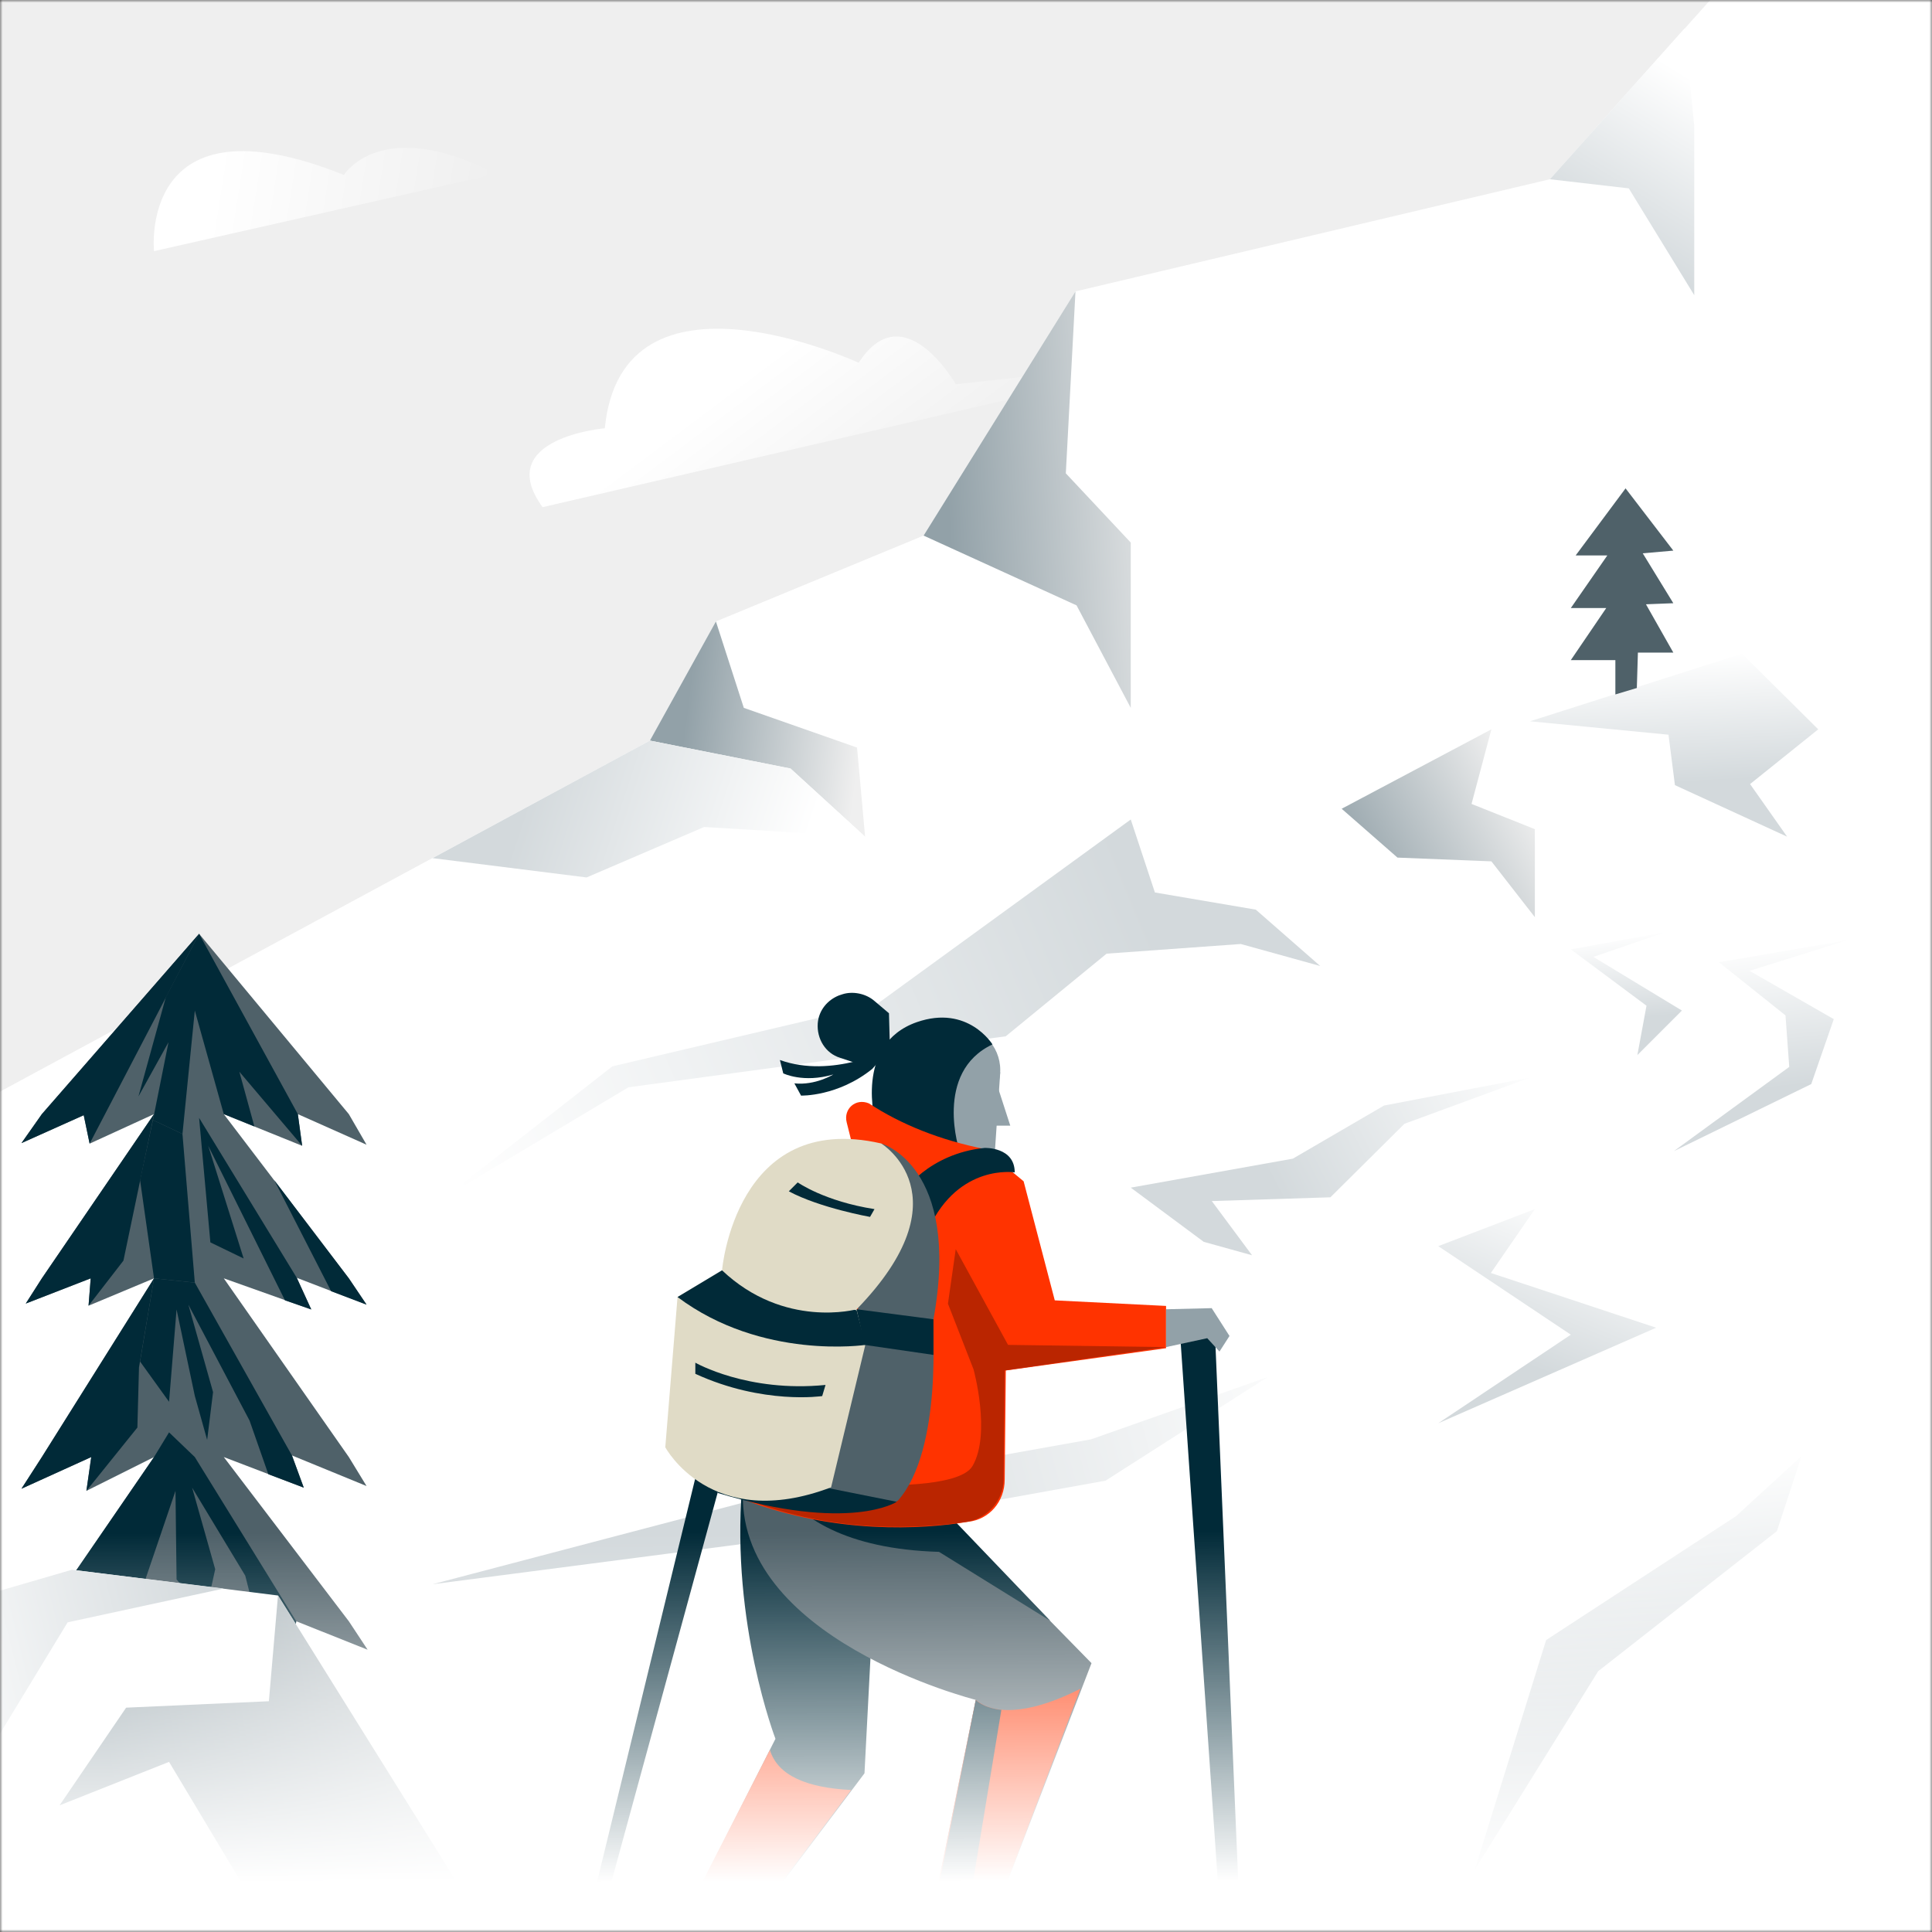 <svg width="360" height="360" viewBox="0 0 360 360" fill="none" xmlns="http://www.w3.org/2000/svg">
<rect x="0" y="0" width="360" height="360" fill="#333333" stroke="none"/>
<g clip-path="url(#clip0_2669_26541)">
<mask id="mask0_2669_26541" style="mask-type:luminance" maskUnits="userSpaceOnUse" x="0" y="0" width="360" height="360">
<path d="M360 0H0V360H360V0Z" fill="white"/>
</mask>
<g mask="url(#mask0_2669_26541)">
<path d="M367.1 -7H-4.9V364H367.1V-7Z" fill="#EFEFEF"/>
<path d="M101.1 94.5L220.1 67L178.1 71.6C178.1 71.6 168.4 54.6 160 67.6C160 67.6 115.9 47.1 112.7 79.8C112.7 79.8 91.7 81.6 101.1 94.5Z" fill="url(#paint0_linear_2669_26541)"/>
<path d="M92.4 32.4L28.7 46.8C28.7 46.8 25.6 17.2 64.1 32.6C64.1 32.5 71.1 21.4 92.4 32.4Z" fill="url(#paint1_linear_2669_26541)"/>
<path d="M-4.8 206L121.1 138L133.4 115.8L172.1 99.8L200.4 54.3L288.8 33.4L321.9 -3.6H364.5L366.9 365.3H-4.8V206Z" fill="white"/>
<path d="M41.7 207.6L65 238.2L68.3 243.1L55.3 238.1L58 244L41.7 238.2L65 271.5L68.3 276.9L54.4 271.2L56.6 277.2L41.7 271.5L65 302.1L68.5 307.4L55.2 302.1L54.4 307.3L41.7 302.1V326.5H28.7V302.1L17.8 306.8L17.2 302.1L4.5 306.7L7.8 302.1L28.7 271.5L16.1 277.8L17 271.5L4 277.4L7.8 271.5L28.7 238.2L16.5 243.3L16.9 238.2L4.8 242.9L7.8 238.2L28.7 207.6L16.7 213.1L15.6 207.8L4 213L7.8 207.6L37.1 174L65 207.6L68.3 213.3L55.5 207.6L56.3 213.5L41.7 207.6Z" fill="#4F6169"/>
<path d="M35.3 302.1H28.7V313.7H35.3V302.1Z" fill="#012A38"/>
<path d="M37.1 174L7.8 207.6L4 213L15.6 207.8L16.7 213.1L37.1 174Z" fill="#012A38"/>
<path d="M28.7 207.6L7.8 238.2L4.8 242.9L16.9 238.2L16.5 243.3L23 234.9L28.7 207.6Z" fill="#012A38"/>
<path d="M28.7 238.2L7.8 271.5L4 277.4L17 271.5L16.1 277.8L25.6 266L25.9 254.8L28.7 238.2Z" fill="#012A38"/>
<path d="M28.7 271.5L4.5 306.7L17.2 302.1L17.8 306.8L26 297.5L26.8 283.1L28.7 271.5Z" fill="#012A38"/>
<path d="M37.1 174L30.9 185.8L25.8 204.3L31.4 194.2L28.5 208.7L34 211.3L36.3 188.3L41.7 207.6L47.4 209.9L44.6 199.7L56.3 213.5L55.5 207.6L37.1 174Z" fill="#012A38"/>
<path d="M28.5 208.7L34 211.3L36.3 239L28.7 238.2L26.1 219.9L28.5 208.7Z" fill="#012A38"/>
<path d="M37.1 208.3L55.3 238.1L58 244L53.1 242.3L38.8 213.5L45.4 234.5L39.2 231.5L37.1 208.3Z" fill="#012A38"/>
<path d="M51.1 219.9L65 238.2L68.3 243.1L61.7 240.6L51.1 219.9Z" fill="#012A38"/>
<path d="M36.3 239L54.4 271.2L56.6 277.2L50 274.7L46.5 264.7L35.1 243.1L39.7 259.4L38.6 268.3L36.3 260.1L32.9 244L31.5 261.2L26.1 253.7L28.7 238.2L36.3 239Z" fill="#012A38"/>
<path d="M28.7 271.5L31.5 266.9L36.3 271.5L55.2 302.1L54.4 307.3L48.6 305L45.7 293.6L35.8 277.2L40.1 292.4L38.3 300.6L32.9 294.3L32.7 277.8L26 297.5L24.9 284.9L28.7 271.5Z" fill="#012A38"/>
<path d="M-3.1 297.3L13.4 292.5L51.8 297.3L93.4 364H-3.1V297.3Z" fill="white"/>
<path d="M200.4 54.3L198.6 88.2L210.7 101.1V131.9L200.6 112.8L172.1 99.8L200.4 54.3Z" fill="url(#paint2_linear_2669_26541)"/>
<path d="M133.4 115.8L138.6 131.9L159.7 139.3L161.2 155.9L147.3 143.2L121.1 138L133.4 115.8Z" fill="url(#paint3_linear_2669_26541)"/>
<path d="M161.2 155.9L131.2 154.1L109.3 163.5L80.6 159.9L121.1 138L147.3 143.2L161.2 155.9Z" fill="url(#paint4_linear_2669_26541)"/>
<path d="M324.6 121.8L338.8 135.9L326.1 146.1L333 155.9L312.1 146.3L310.9 136.9L285.1 134.4L324.6 121.8Z" fill="url(#paint5_linear_2669_26541)"/>
<path d="M277.9 135.9L274.2 149.8L286 154.5V170.9L277.9 160.5L260.4 159.8L250 150.7L277.9 135.9Z" fill="url(#paint6_linear_2669_26541)"/>
<path d="M301 129.4V123H292.7L299.3 113.3H292.7L299.5 103.5H293.6L302.9 91L311.8 102.6L306.1 103.1L311.8 112.4L306.7 112.6L311.8 121.6H305.2L305 128.2L301 129.4Z" fill="#4F6169"/>
<path d="M80.6 295.2L141.1 279.3L203.3 268.2L236.2 256.6L206 275.9L146 286.7L80.6 295.2Z" fill="url(#paint7_linear_2669_26541)"/>
<path d="M274.8 348.4L297.8 311.4L331.1 285.3L335.7 271.3L323.5 282.5L288.1 305.6L274.8 348.4Z" fill="url(#paint8_linear_2669_26541)"/>
<path d="M224.3 231.4L210.7 221.3L240.9 215.9L257.9 206L285.1 200.8L261.7 209.4L247.9 223.1L225.8 223.8L233.3 233.9L224.3 231.4Z" fill="url(#paint9_linear_2669_26541)"/>
<path d="M344.2 175.2L326 180.9L341.7 189.9L337.5 202L311.9 214.5L333.4 198.8L332.7 189.2L320.3 179.3L344.2 175.2Z" fill="url(#paint10_linear_2669_26541)"/>
<path d="M310.3 173.7L296.9 178.3L313.4 188.3L305.1 196.6L306.8 187.4L292.7 176.9L310.3 173.7Z" fill="url(#paint11_linear_2669_26541)"/>
<path d="M286 225.3L277.8 237.2L308.6 247.4L268 265.2L292.7 248.7L268 232.2L286 225.3Z" fill="url(#paint12_linear_2669_26541)"/>
<path d="M234 169.5L215.2 166.3L210.7 152.7L163.4 187.1L114.1 198.7L83.3 222.8L117.1 202.6L187.4 193.1L206.2 177.7L231.2 175.9L246 180L234 169.5Z" fill="url(#paint13_linear_2669_26541)"/>
<path d="M131.431 351.375L126.662 360.291L120.026 369L142.836 368.585L136.2 365.06L140.347 356.144L131.431 351.375Z" fill="#012A38"/>
<path d="M175.807 350.753L172.696 360.291L169.171 368.171H192.188L184.309 363.609L185.553 350.753H175.807Z" fill="#012A38"/>
<path d="M162.536 302.438L161.084 330.431L140.348 358.01C140.348 358.01 132.261 360.084 129.565 353.448L144.495 324.003C144.495 324.003 136.201 302.438 138.274 277.14L162.536 302.438Z" fill="#012A38"/>
<path d="M129.565 353.241C132.261 360.084 140.348 357.803 140.348 357.803L158.596 333.542C150.301 333.127 144.91 330.846 143.458 326.077L129.565 353.241Z" fill="#FF3300"/>
<path d="M173.941 279.836L203.386 309.903L185.345 356.767C185.345 356.767 176.429 359.462 173.941 355.315L181.82 316.746C181.82 316.746 136.408 305.341 138.482 276.933L173.941 279.836Z" fill="#4F6169"/>
<path d="M141.177 265.32C141.177 265.32 139.933 288.13 174.977 289.167L195.712 302.023L172.073 277.347L141.177 265.32Z" fill="#012A38"/>
<path d="M181.819 316.746L173.939 355.315C176.635 359.462 185.344 356.766 185.344 356.766L201.311 314.672C193.224 318.82 185.759 320.064 181.819 316.746Z" fill="#FF3300"/>
<path d="M165.854 195.441C165.854 195.441 155.071 201.04 145.325 197.515L145.947 200.003C145.947 200.003 149.68 201.869 155.279 200.21C155.279 200.21 151.961 202.284 148.021 201.869L149.265 204.15C149.265 204.15 156.108 204.357 162.536 199.173L165.854 195.441Z" fill="#012A38"/>
<path d="M178.087 207.675C182.668 207.675 186.381 203.961 186.381 199.38C186.381 194.799 182.668 191.086 178.087 191.086C173.506 191.086 169.792 194.799 169.792 199.38C169.792 203.961 173.506 207.675 178.087 207.675Z" fill="#92A1A8"/>
<path d="M186.382 199.795L185.345 215.14L175.392 212.652L165.853 199.795H186.382Z" fill="#92A1A8"/>
<path d="M165.853 196.477L165.646 188.805L162.95 186.524C161.291 185.073 158.803 184.658 156.937 185.28L156.315 185.487C154.241 186.317 152.582 188.183 152.375 190.671C152.167 193.574 153.826 196.27 156.522 197.099L159.632 198.136L165.853 196.477Z" fill="#012A38"/>
<path d="M184.93 194.611C184.93 194.611 180.368 187.146 170.83 190.464C159.01 194.611 163.157 209.333 163.157 209.333C163.157 209.333 168.549 212.444 178.917 214.725C178.709 214.517 173.94 199.795 184.93 194.611Z" fill="#012A38"/>
<path d="M185.968 202.698L188.249 209.748H185.138L185.968 202.698Z" fill="#92A1A8"/>
<path d="M139.104 279.629L159.633 216.591L157.766 209.127C157.144 206.638 159.425 204.565 161.914 205.601C167.927 209.541 175.185 212.444 183.479 214.103L190.737 220.117L196.542 242.304L217.278 243.341V251.22L187.419 255.368L187.211 275.689C187.211 279.836 184.308 283.154 180.369 283.568C171.659 285.02 155.693 285.849 139.104 279.629Z" fill="#FF3300"/>
<path d="M217.278 251.013L187.833 250.599L178.088 232.766L176.636 242.926L181.405 255.16C181.405 255.16 184.723 267.187 181.198 273.201C178.71 277.348 162.95 276.726 162.95 276.726L142.214 270.92L139.104 279.421C155.693 285.85 171.452 284.813 180.161 283.569C184.101 282.947 187.004 279.421 187.004 275.689L187.211 255.368L217.278 251.013Z" fill="#BA2500"/>
<path d="M168.134 222.812C167.927 222.19 173.111 214.933 183.479 213.896C183.479 213.896 189.078 213.689 189.078 218.458C189.078 218.458 178.71 216.799 173.111 228.826L168.134 222.812Z" fill="#012A38"/>
<path d="M164.194 213.066C164.194 213.066 179.124 217.214 173.94 245.829C173.94 245.829 167.097 249.976 159.84 243.963L164.194 213.066Z" fill="#4F6169"/>
<path d="M159.633 243.963L173.733 245.829C173.733 245.829 175.806 270.09 167.305 279.629C167.305 279.629 158.388 285.435 133.92 277.97L159.633 243.963Z" fill="#4F6169"/>
<path d="M143.665 268.638L139.726 270.297L133.712 278.176C158.388 285.641 167.097 279.835 167.097 279.835L154.656 277.347L143.665 268.638Z" fill="#012A38"/>
<path d="M130.81 270.298L108 364.024H110.281L135.579 271.335L130.81 270.298Z" fill="#012A38"/>
<path d="M134.542 236.705L126.248 241.682L123.967 269.675C123.967 269.675 132.469 285.642 154.863 277.14L161.291 250.391L159.633 243.963L134.542 236.705Z" fill="#E0DBC6"/>
<path d="M134.541 236.705L126.247 241.682C142.006 253.501 161.291 250.598 161.291 250.598L159.632 244.17L134.541 236.705Z" fill="#012A38"/>
<path d="M134.542 236.705C134.542 236.705 137.03 206.846 164.194 213.066C164.194 213.066 180.16 222.812 159.632 243.963C159.632 243.963 146.154 247.695 134.542 236.705Z" fill="#E0DBC6"/>
<path d="M219.974 249.769L227.232 355.107L230.964 356.144L226.402 248.732L219.974 249.769Z" fill="#012A38"/>
<path d="M217.279 243.962L225.781 243.755L229.098 248.939L227.232 251.842L224.951 249.354L217.279 251.012V243.962Z" fill="#92A1A8"/>
<path d="M161.084 250.598L173.94 252.465V245.829L159.632 243.963L161.084 250.598Z" fill="#012A38"/>
<path d="M129.565 253.916C129.565 253.916 139.311 259.515 153.826 258.063L153.204 260.137C153.204 260.137 142.214 261.796 129.565 255.99V253.916Z" fill="#012A38"/>
<path d="M148.642 220.324C148.642 220.324 153.619 223.849 162.95 225.301L162.12 226.752C162.12 226.752 152.789 225.093 146.983 221.983L148.642 220.324Z" fill="#012A38"/>
<path d="M181.82 316.746C181.82 316.746 183.064 318.198 186.589 318.612L180.161 357.596C180.161 357.596 175.806 358.218 174.147 355.315L181.82 316.746Z" fill="#012A38"/>
<path d="M51.8 297.3L50.1 317L23.5 318.2L11.1 336.4L31.5 328.3L52.9 364H93.4L51.8 297.3Z" fill="url(#paint14_linear_2669_26541)"/>
<path d="M366 277H-6V360H366V277Z" fill="url(#paint15_linear_2669_26541)"/>
<path d="M288.8 33.4L303.5 35.1L315.7 55V23.5L313.9 5.3L288.8 33.4Z" fill="url(#paint16_linear_2669_26541)"/>
<path d="M41.7 296L12.6 302.3L-3.2 328.3L-3.1 297.3L13.4 292.5L41.7 296Z" fill="url(#paint17_linear_2669_26541)"/>
</g>
</g>
<defs>
<linearGradient id="paint0_linear_2669_26541" x1="147.612" y1="63.412" x2="170.802" y2="94.364" gradientUnits="userSpaceOnUse">
<stop offset="0.001" stop-color="white"/>
<stop offset="0.999" stop-color="white" stop-opacity="0"/>
</linearGradient>
<linearGradient id="paint1_linear_2669_26541" x1="39.741" y1="35.028" x2="90.569" y2="43.023" gradientUnits="userSpaceOnUse">
<stop offset="0.001" stop-color="white"/>
<stop offset="0.999" stop-color="white" stop-opacity="0"/>
</linearGradient>
<linearGradient id="paint2_linear_2669_26541" x1="176.5" y1="93" x2="221.319" y2="90.149" gradientUnits="userSpaceOnUse">
<stop offset="0.001" stop-color="#92A1A8"/>
<stop offset="1" stop-color="#EFEFEF"/>
</linearGradient>
<linearGradient id="paint3_linear_2669_26541" x1="127.5" y1="136" x2="160.165" y2="140.12" gradientUnits="userSpaceOnUse">
<stop offset="0.001" stop-color="#92A1A8"/>
<stop offset="1" stop-color="#EFEFEF"/>
</linearGradient>
<linearGradient id="paint4_linear_2669_26541" x1="97.5" y1="151" x2="146.773" y2="167.252" gradientUnits="userSpaceOnUse">
<stop offset="0.001" stop-color="#D3D9DC"/>
<stop offset="1" stop-color="white"/>
</linearGradient>
<linearGradient id="paint5_linear_2669_26541" x1="305.632" y1="146.281" x2="304.376" y2="122.503" gradientUnits="userSpaceOnUse">
<stop offset="0.001" stop-color="#D3D9DC"/>
<stop offset="1" stop-color="white"/>
</linearGradient>
<linearGradient id="paint6_linear_2669_26541" x1="250" y1="160" x2="281.691" y2="142.8" gradientUnits="userSpaceOnUse">
<stop offset="0.001" stop-color="#92A1A8"/>
<stop offset="1" stop-color="#EFEFEF"/>
</linearGradient>
<linearGradient id="paint7_linear_2669_26541" x1="140.093" y1="284.312" x2="248.046" y2="254.757" gradientUnits="userSpaceOnUse">
<stop offset="0.001" stop-color="#D3D9DC"/>
<stop offset="1" stop-color="white"/>
</linearGradient>
<linearGradient id="paint8_linear_2669_26541" x1="298.085" y1="326.652" x2="292.47" y2="273.331" gradientUnits="userSpaceOnUse">
<stop offset="0.001" stop-color="#D3D9DC"/>
<stop offset="1" stop-color="white"/>
</linearGradient>
<linearGradient id="paint9_linear_2669_26541" x1="239.147" y1="224.563" x2="286.924" y2="200.286" gradientUnits="userSpaceOnUse">
<stop offset="0.001" stop-color="#D3D9DC"/>
<stop offset="1" stop-color="white"/>
</linearGradient>
<linearGradient id="paint10_linear_2669_26541" x1="324.25" y1="203.415" x2="321.497" y2="176.213" gradientUnits="userSpaceOnUse">
<stop offset="0.001" stop-color="#D3D9DC"/>
<stop offset="1" stop-color="white"/>
</linearGradient>
<linearGradient id="paint11_linear_2669_26541" x1="300.615" y1="190.141" x2="299.154" y2="174.262" gradientUnits="userSpaceOnUse">
<stop offset="0.001" stop-color="#D3D9DC"/>
<stop offset="1" stop-color="white"/>
</linearGradient>
<linearGradient id="paint12_linear_2669_26541" x1="283.523" y1="253.945" x2="295.655" y2="224.65" gradientUnits="userSpaceOnUse">
<stop offset="0.001" stop-color="#D3D9DC"/>
<stop offset="1" stop-color="white"/>
</linearGradient>
<linearGradient id="paint13_linear_2669_26541" x1="206.5" y1="153" x2="78.519" y2="206.226" gradientUnits="userSpaceOnUse">
<stop offset="0.001" stop-color="#D3D9DC"/>
<stop offset="1" stop-color="white"/>
</linearGradient>
<linearGradient id="paint14_linear_2669_26541" x1="20.481" y1="330.564" x2="114.096" y2="315.791" gradientUnits="userSpaceOnUse">
<stop offset="0.001" stop-color="#92A1A8"/>
<stop offset="1" stop-color="#EFEFEF"/>
</linearGradient>
<linearGradient id="paint15_linear_2669_26541" x1="179.926" y1="285.408" x2="180.066" y2="350.548" gradientUnits="userSpaceOnUse">
<stop stop-color="white" stop-opacity="0"/>
<stop offset="1" stop-color="white"/>
</linearGradient>
<linearGradient id="paint16_linear_2669_26541" x1="289" y1="39.5" x2="307.275" y2="9.715" gradientUnits="userSpaceOnUse">
<stop offset="0.001" stop-color="#D3D9DC"/>
<stop offset="1" stop-color="white"/>
</linearGradient>
<linearGradient id="paint17_linear_2669_26541" x1="40" y1="296" x2="-16.982" y2="310.072" gradientUnits="userSpaceOnUse">
<stop offset="0.001" stop-color="#D3D9DC"/>
<stop offset="1" stop-color="white"/>
</linearGradient>
<clipPath id="clip0_2669_26541">
<rect width="360" height="360" fill="white"/>
</clipPath>
</defs>
</svg>

